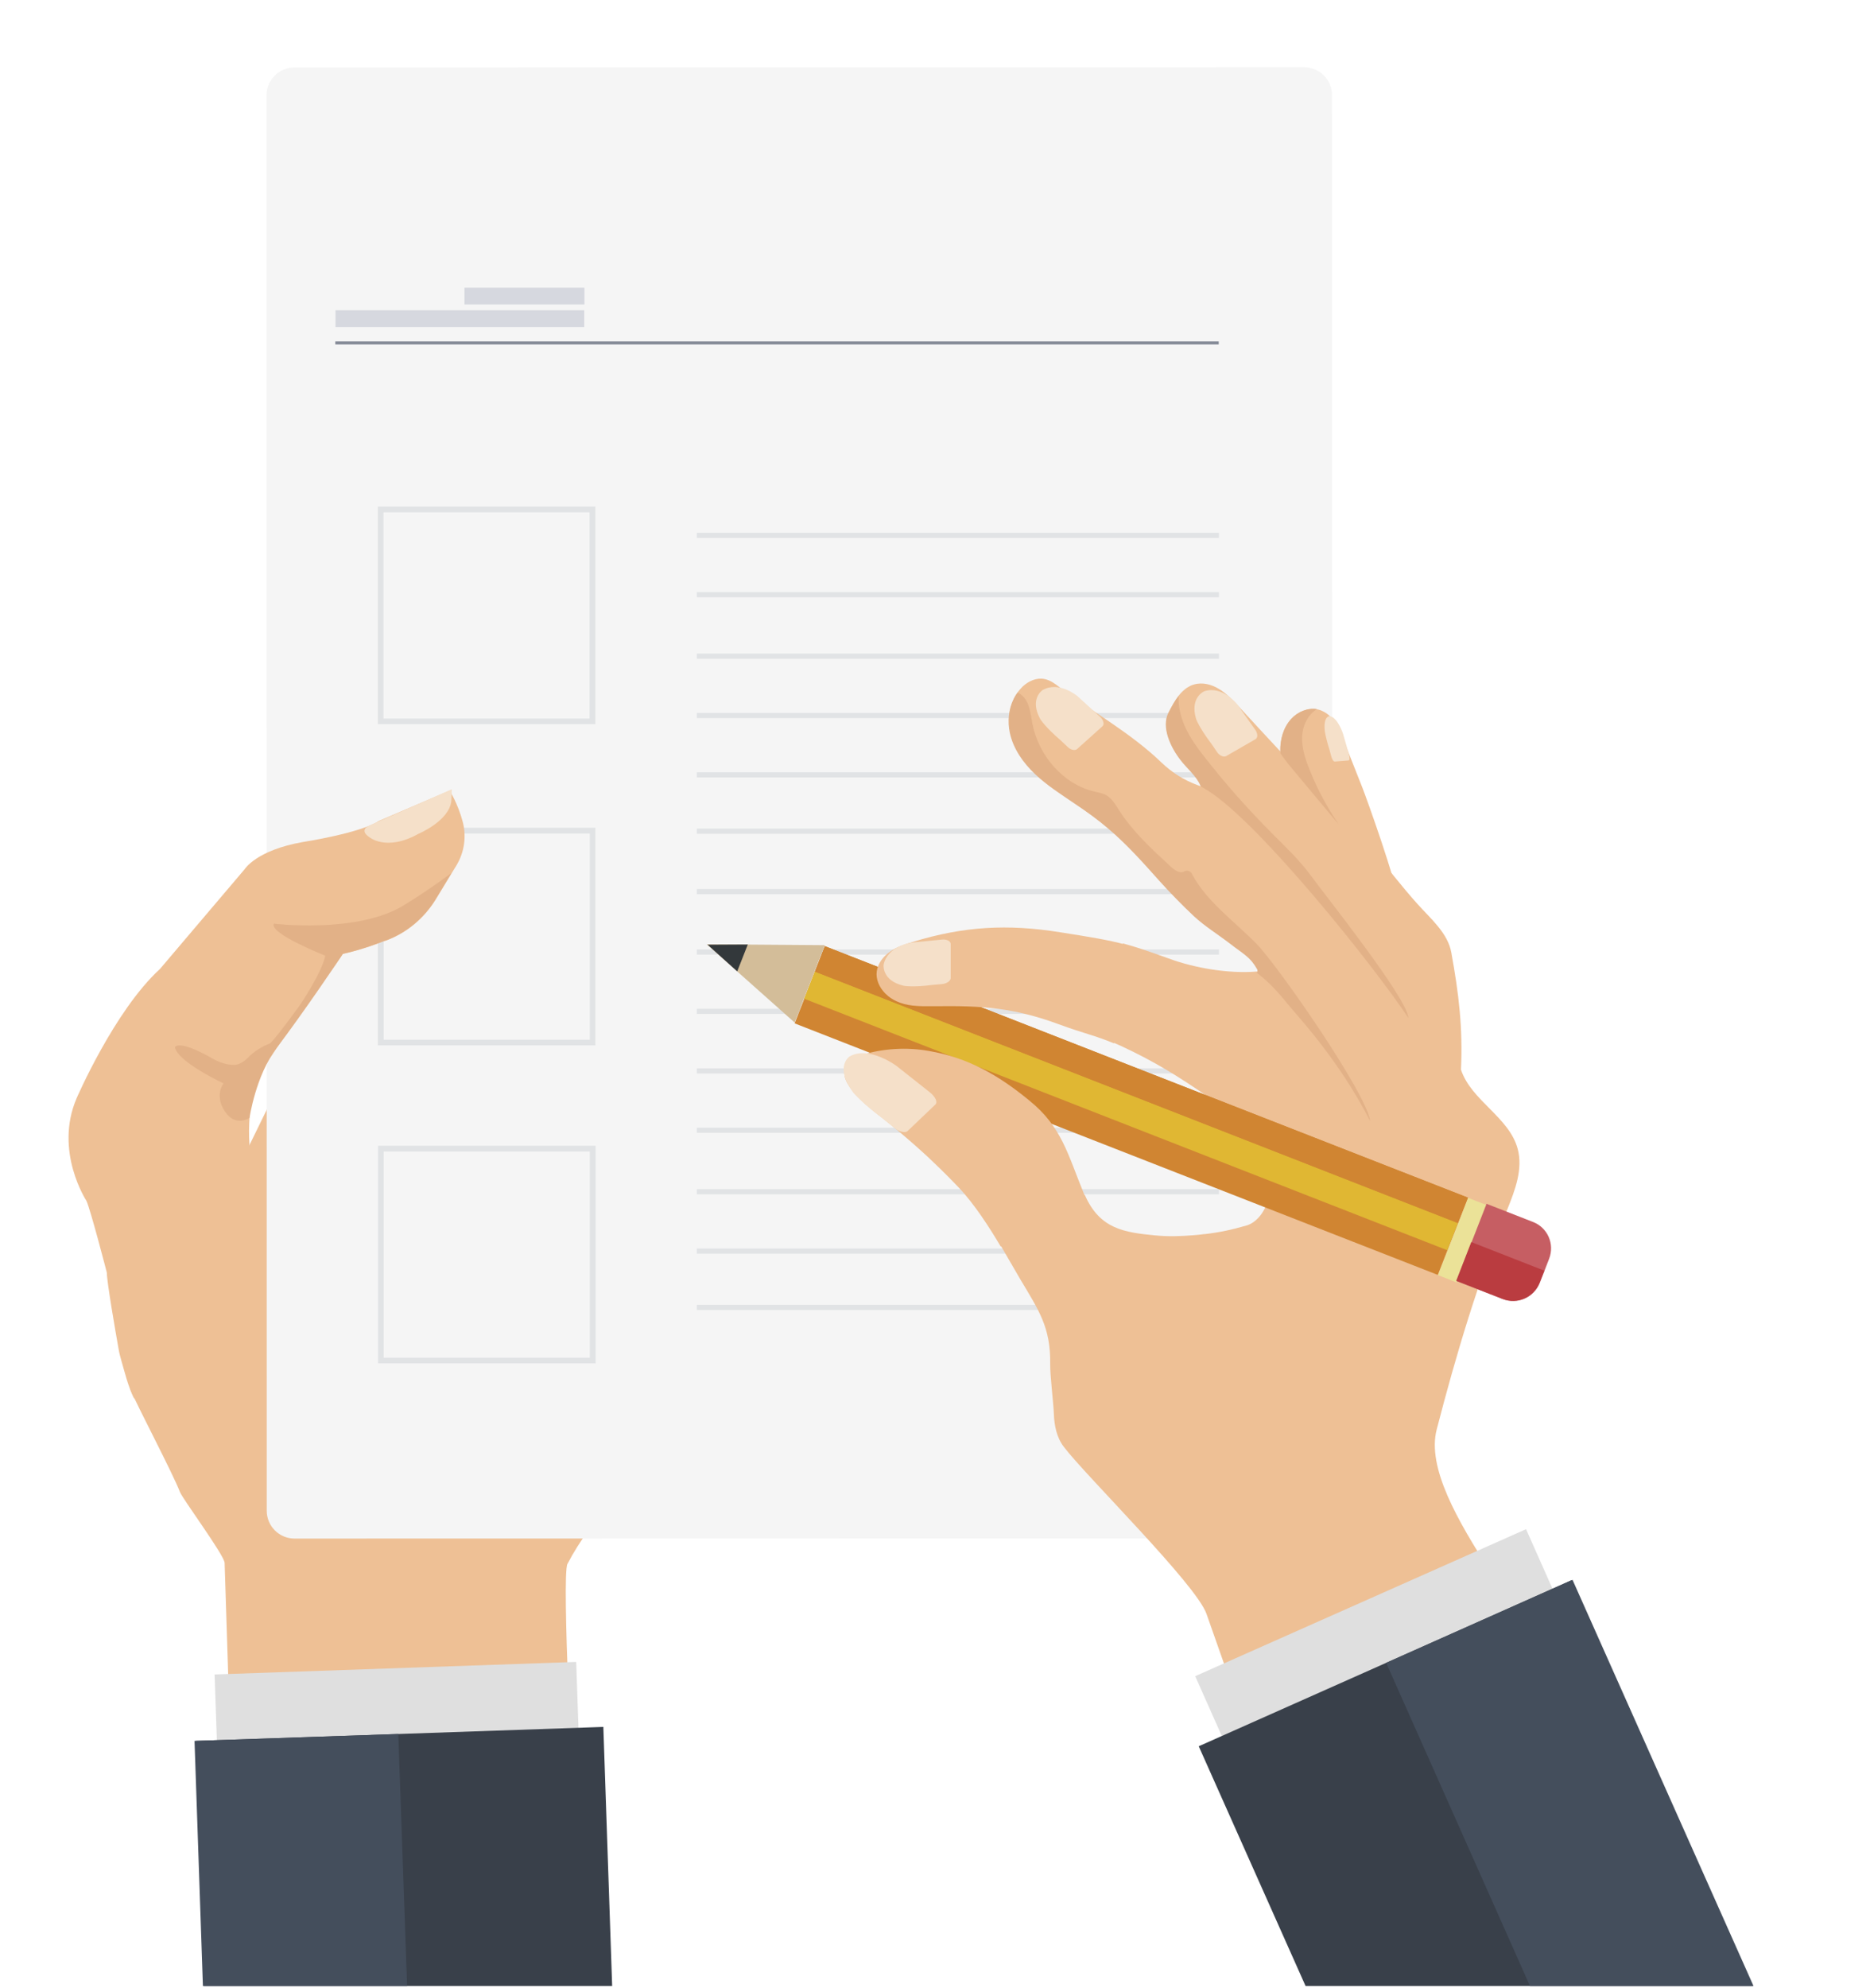 <?xml version="1.0" encoding="utf-8"?>
<!-- Generator: Adobe Illustrator 22.1.0, SVG Export Plug-In . SVG Version: 6.00 Build 0)  -->
<svg version="1.1" id="Capa_3" xmlns="http://www.w3.org/2000/svg" xmlns:xlink="http://www.w3.org/1999/xlink" x="0px" y="0px"
	 viewBox="0 0 870 924.5" style="enable-background:new 0 0 870 924.5;" xml:space="preserve">
<style type="text/css">
	.st0{fill:#EEC095;}
	.st1{fill:#F5F5F5;}
	.st2{fill:#E1E3E5;}
	.st3{fill:#838996;}
	.st4{fill:#D6D8DF;}
	.st5{fill:#E2B187;}
	.st6{fill:#F5E0C9;}
	.st7{fill:#DFDFDF;}
	.st8{fill:#39404A;}
	.st9{fill:#444E5C;}
	.st10{fill:#D08532;}
	.st11{fill:#E0B733;}
	.st12{fill:#EBE298;}
	.st13{fill:#C65E63;}
	.st14{fill:#BA3C40;}
	.st15{fill:#D3BD99;}
	.st16{fill:#33383B;}
</style>
<path class="st0" d="M411.8,509.7c0,0.8-0.1,1.6-0.1,2.4c-0.1,1.9-0.3,3.8-0.9,6.3c0,0-3.6,15.8-10.7,21.2c0,0-10.4,13.7-14.5,17.6
	c-0.1,0.1-0.2,0.2-0.3,0.3c-0.1,0.1-0.2,0.2-0.3,0.2c0,0-0.1,0.1-0.1,0.1c0,0-0.1,0-0.1,0.1c0,0-0.1,0-0.1,0.1
	c-3.4,2.4-13.6,22.8-13.6,22.8l-41.9,73.9c0,0-7.8,19.1-39.2,41c0,0,0,0,0,0c0,0,0,0,0,0c0,0,0,0,0,0c-0.5,0.4-13.9,8.7-26,31.7
	c-2.8,5.4,2.9,113.1,2.9,113.1L104.6,873l2-80.4l-2.1-65.7c-0.1-3.5-19.6-29.8-20.8-33c-3.4-8.8-18.9-38.1-23.1-47.7L134.9,494
	c0.9-0.8,1.8-1.6,2.6-2.5l13.1-0.9l38.3-58.5l6.8-10.4h0l18.1-27.7L345,241.6c3.7-5.6,9.9-9.1,16.5-9.1c5.2,0,14,1.5,18.2,8.8
	c3.5,6.2,4.3,13.5,2.3,20.2c-2.1,7.2-11.5,19-22.6,38.6l-68.1,86.6l26.3,41.8l-94.8,132.2l99.8-124.3l30.8,49.1l-24.6,31.7
	l-59.7,73.3l-1.9,5.3c0.7-0.9,85.7-104.8,98.6-108.1c0,0,3.3-3,8.9-5.2c16.3-6.4,34.5,4,36.8,21.4
	C411.8,505.6,411.9,508,411.8,509.7z"/>
<path class="st1" d="M606.9,715.5L137,715.6c-7.1,0-12.9-5.8-12.9-12.9L124,44.3c0-7.1,5.8-12.9,12.9-12.9l469.9-0.1
	c7.1,0,12.9,5.8,12.9,12.9l0.1,658.4C619.7,709.7,614,715.5,606.9,715.5z"/>
<path class="st2" d="M277.1,634.1l-101.2,0l0-101.2l101.2,0L277.1,634.1z M178.5,631.5l95.9,0l0-95.9l-95.9,0L178.5,631.5z"/>
<path class="st2" d="M277,336.8l-101.2,0l0-101.2l101.2,0L277,336.8z M178.4,334.2l95.9,0l0-95.9l-95.9,0L178.4,334.2z"/>
<path class="st2" d="M277,486.2l-101.2,0l0-101.2l101.2,0L277,486.2z M178.5,483.6l95.9,0l0-95.9l-95.9,0L178.5,483.6z"/>
<rect x="156" y="158.8" class="st3" width="411" height="1.4"/>
<rect x="156.1" y="144.3" class="st4" width="115.7" height="7.8"/>
<rect x="216.1" y="133.8" class="st4" width="55.8" height="7.8"/>
<rect x="324.2" y="247.8" class="st2" width="242.9" height="2.4"/>
<rect x="324.2" y="275.4" class="st2" width="242.9" height="2.4"/>
<rect x="324.2" y="304" class="st2" width="242.9" height="2.4"/>
<rect x="324.2" y="331.6" class="st2" width="242.9" height="2.4"/>
<rect x="324.2" y="359.2" class="st2" width="242.9" height="2.4"/>
<rect x="324.2" y="385.4" class="st2" width="242.9" height="2.4"/>
<rect x="324.2" y="413.5" class="st2" width="242.9" height="2.4"/>
<rect x="324.2" y="441.6" class="st2" width="242.9" height="2.4"/>
<rect x="324.2" y="469.2" class="st2" width="242.9" height="2.4"/>
<rect x="324.2" y="496.9" class="st2" width="242.9" height="2.4"/>
<rect x="324.2" y="524.5" class="st2" width="242.9" height="2.4"/>
<rect x="324.2" y="553.1" class="st2" width="242.9" height="2.4"/>
<rect x="324.2" y="580.7" class="st2" width="242.9" height="2.4"/>
<rect x="324.2" y="606.9" class="st2" width="242.9" height="2.4"/>
<path class="st0" d="M611.3,434.5c-0.5-1.6-0.1-3.3,0.2-4.9c2.1-10.9,0.6-22.2-2.3-32.9c-2.8-10.7-7-21-10.4-31.5
	c-1.5-4.8-2.9-9.7-3.2-14.7c0-0.4,0-0.7,0-1.1c-0.1-5.4,1.4-11,5.1-15c3-3.3,7.7-5.2,11.9-4.5c0.9,0.1,1.8,0.4,2.6,0.8
	c5.2,2.3,7.7,8,9.8,13.3c2.9,7.3,5.8,14.6,8.7,22c1.9,4.7,16.6,45.8,16.1,51c-0.5,5-21.8,7.1-23.5,11.8c-4.6,12.4-2.4-5.5-9.3,5.8
	c-0.5,0.9-1.1,1.8-2.1,2.2C613.4,437.4,611.8,436,611.3,434.5z"/>
<path class="st0" d="M745.2,839.2c-35.5,2.4-42.1,19.9-76.6,30c-7.9,2.3-44.6,15.3-52.2,18.2c-0.3-2-26.3-55.8-30.2-64.9
	c-3-7-1.1-2.2-3.3-9.6c-2.5-8.3-18.7-54.1-21.6-62.3c-4.8-13.7-56.1-64.1-66.4-77.7c-3.3-4.3-4.4-9.9-4.6-15.3
	c-0.2-5.4-1.8-17.8-1.7-23.2c0.2-17.2-5.3-24.9-14.1-39.7c-3.5-5.9-6.8-11.8-10.2-17.6l40.4-21.3c7,15.9,18.4,17.4,32.8,18.8
	c6,0.6,12,0.4,17.9-0.1c1.6-0.1,3.2-0.3,4.8-0.5c0.1,0,0.2,0,0.3,0c6.9-0.8,12.5-2,19.4-4c4.7-1.3,8.8-6.7,9.7-11.5
	c0-0.1,0-0.2,0-0.2c0-0.2,0-0.3,0.1-0.5c0.4-3.4-0.6-6.8-1.7-10.1c-1.1-3.3-2.1-6.5-3.2-9.8c0,0,0,0,0-0.1c-0.2-0.5-0.3-1.1-0.5-1.6
	c-3.5-10.6-11.4-18.6-20.7-25c-15.6-10.7-25.8-17.1-41.8-24.6c-1.5-0.7-2.9-1.3-4.3-1.9l4.9-45.9c5.7,1.5,11.9,3.6,21.3,7
	c12.2,4.5,27.8,7.1,40.7,6.1c0.2,0,0.5,0,0.7-0.1c-0.1-0.5,0-1-0.2-1.4c-3.2-5.6-5.7-6.5-12.7-11.9c-5.6-4.2-11.5-7.9-16.6-12.7
	c-5.4-5.1-11.2-11-16.2-16.6c-7.5-8.4-15-16.8-23.6-24.1c-4.9-4.2-10.2-8-15.6-11.6c-6.3-4.3-12.8-8.4-18.4-13.7
	c-5.6-5.3-10.2-11.8-11.8-19.3c-1.1-5.2-0.6-10.8,1.7-15.5c0.5-1.1,1.2-2.2,1.9-3.2c0.7-0.9,1.4-1.7,2.2-2.5c2.7-2.5,6.4-4.2,10-3.5
	c2.7,0.5,4.9,2.1,7.1,3.8c15.8,11.8,33.3,21.4,47.5,35.1c4.8,4.6,10.5,8.2,16.8,10.5c0.5,0.2,1.1,0.4,1.6,0.6c0-0.1-0.1-0.3-0.1-0.4
	c-1.9-4.8-6.3-8.1-9.4-12.2c-4.6-5.9-9-15.2-5.6-21.9c1.4-2.7,2.9-5.6,4.8-7.9c1.1-1.4,2.3-2.5,3.7-3.5c1-0.6,2-1.2,3.2-1.5
	c3.9-1.2,8.3-0.1,11.8,2.1c3.5,2.1,6.4,5.2,9.2,8.2c13,14,26.4,29,40.3,42.1c15.9,14.9,28.2,33.4,42.8,49.7
	c6.1,6.8,14.1,13.5,15.7,22.5c3.5,19.2,5.4,35,4.5,54.5c4.8,14.5,22.5,22.1,26.4,36.9c2.5,9.3-1.2,19.1-4.8,28
	c-13.7,33.6-23.8,67.4-32.9,102.5c-9.1,35.1,56,98.2,62.5,133.9C733.2,812,738.8,828.9,745.2,839.2z"/>
<path class="st5" d="M655.2,473.4c-15.9-23.9-69-90.5-93.3-105.7c-1.1-0.7-2.2-1.3-3.3-2c-1.9-4.8-6.3-8.1-9.4-12.2
	c-4.6-5.9-9-15.2-5.6-21.9c1.4-2.7,2.9-5.6,4.8-7.9c-0.4,4.6,0.9,9.4,2.6,13.6c2.5,5.8,6.3,10.9,10.2,15.8
	c9.6,12.2,19.9,23.8,30.9,34.8c6.2,6.2,12.6,12.3,17.8,19.4C614.9,414.3,655.1,464.6,655.2,473.4z"/>
<path class="st5" d="M637.5,521.5c-15-29.3-34.5-49.6-38.4-54.5c-4.4-5.5-9.1-10.6-14.7-14.8c0.2,0,0.5,0,0.7-0.1
	c-0.1-0.5,0-1-0.3-1.4c-3.2-5.6-5.7-6.5-12.7-11.9c-5.6-4.3-11.5-7.9-16.7-12.7c-5.4-5.1-11.2-11-16.2-16.6
	c-7.5-8.4-15-16.8-23.6-24.1c-4.9-4.2-10.2-8-15.6-11.6c-6.3-4.3-12.8-8.4-18.4-13.7c-5.6-5.3-10.2-11.8-11.8-19.3
	c-1.1-5.2-0.6-10.8,1.7-15.5c0.5-1.1,1.2-2.2,1.9-3.2c1.6,0.7,3,2,3.9,3.5c2,3.3,2.3,7.2,3,11c2.9,14.8,14.3,28.2,29,31.6
	c1.7,0.4,3.5,0.7,5.1,1.5c2.8,1.5,4.5,4.4,6.2,7.1c6.4,10,15.2,18.1,23.9,26.1c1.4,1.3,3.1,2.7,5,2.8c0.5,0,1.1-0.1,1.5-0.4
	c1.3-0.7,2.8-0.2,3.5,1.1c6.8,12.9,19.7,22,30.1,32.6C594.8,449.5,635.8,508.5,637.5,521.5z"/>
<path class="st5" d="M622.8,383.4c-6.6-7.9-13.3-15.8-19.9-23.8c-2.5-2.9-5-6-7.2-9.2c0-0.4,0-0.7,0-1.1c-0.1-5.4,1.4-11,5.1-15
	c3-3.3,7.7-5.2,11.9-4.5c-3.7,2.3-6.1,6.5-6.7,10.8c-0.9,6,1.1,12.1,3.4,17.7C613,367.3,617.5,375.6,622.8,383.4z"/>
<path class="st6" d="M501.1,348.4l11.8-10.6c1-0.9,0.5-2.9-1.1-4.4l-10.5-9.6c0,0-8.6-7.3-16.3-2.8c0,0-6.2,4.1-1,13.5
	c0,0,2.3,3.7,9.2,9.6l3.3,3.1C498,348.8,500.1,349.3,501.1,348.4z"/>
<path class="st6" d="M570.4,351.7l13.7-7.9c1.2-0.7,1.1-2.7-0.2-4.5l-8.2-11.6c0,0-6.9-9-15.4-6.2c0,0-6.9,2.8-3.8,13
	c0,0,1.5,4.1,7,11.3l2.6,3.8C567.2,351.4,569.2,352.3,570.4,351.7z"/>
<path class="st6" d="M621,354.2l6.4-0.5c0.5,0,0.6-1.3,0.2-2.8l-2.7-9.4c0,0-2.3-7.5-6.1-8.4c0,0-3.1-0.5-2.5,6.6
	c0,0,0.3,2.9,2.2,8.9l0.8,3C619.7,353.1,620.4,354.3,621,354.2z"/>
<rect x="622.4" y="676.6" transform="matrix(-0.406 -0.914 0.914 -0.406 204.068 1654.073)" class="st7" width="33.8" height="168.4"/>
<polygon class="st8" points="815.5,923.7 607.4,923.7 557.7,812.2 644.9,773.4 731.1,735 "/>
<polygon class="st9" points="815.8,923.7 711.8,923.7 644.9,773.4 731.1,735 731.6,734.8 "/>
<rect x="167.9" y="708.5" transform="matrix(-3.463857e-02 -0.999 0.999 -3.463857e-02 -600.97 1004.85)" class="st7" width="33.8" height="168.4"/>
<polygon class="st8" points="284.8,923.7 94.8,923.7 91.1,809.7 185.3,806.5 280.7,803.2 "/>
<polygon class="st9" points="189.4,923.7 94.4,923.7 90.5,809.7 91.1,809.7 185.3,806.5 "/>
<rect x="507.1" y="355.4" transform="matrix(0.364 -0.931 0.931 0.364 -145.762 818.723)" class="st10" width="38.6" height="321.4"/>
<rect x="519.5" y="355.5" transform="matrix(0.364 -0.931 0.931 0.364 -145.957 818.759)" class="st11" width="13.6" height="321.4"/>
<rect x="524.7" y="343.3" transform="matrix(0.364 -0.931 0.931 0.364 -131.525 815.424)" class="st10" width="12.7" height="321.4"/>
<rect x="661" y="571.6" transform="matrix(0.364 -0.931 0.931 0.364 -103.762 1000.401)" class="st12" width="38.6" height="9.2"/>
<path class="st13" d="M720.7,585.5l-4.3,11.1c-2.7,6.9-10.4,10.3-17.3,7.6l-21.5-8.4l14-35.9l21.5,8.4
	C720,570.9,723.4,578.6,720.7,585.5z"/>
<path class="st14" d="M718.5,591l-2.2,5.5c-2.7,6.9-10.4,10.3-17.3,7.6l-21.5-8.4l7-18L718.5,591z"/>
<polygon class="st15" points="369.7,475.6 328.8,439.2 383.7,439.6 "/>
<polygon class="st16" points="343.1,451.5 347.9,439.3 329.2,439.4 343,451.8 "/>
<path class="st0" d="M505.3,557.6l-39.7,22.2c-5.2-8.8-12.3-19.8-19.4-27.3c-3.9-4.1-7.8-8-11.9-11.9c-1.6-1.5-3.1-3-4.7-4.4
	c-4.4-4-8.9-7.9-13.5-11.7c-1.7-1.4-3.5-2.8-5.2-4.2c-5.6-4.4-11.4-8.8-15.5-14.6c-1.5-2.2-2.9-4.8-2.5-7.5c0.5-3.8,4.3-6.3,8-7.5
	c9.8-3.1,21.1-3.7,31.2-1.9c18.2,3.1,32.5,11.3,46.7,23C494,524,496.8,537,504.2,555C504.3,555.4,505.2,557.3,505.3,557.6z"/>
<path class="st6" d="M422.2,526.1l13-12.4c1.1-1.1,0-3.5-2.4-5.5L417,495.7c0,0-12.8-9.5-21.8-4.3c0,0-7.1,4.8,1.7,16.7
	c0,0,3.8,4.7,14,12.3l5,4C418.2,526.4,421.1,527.1,422.2,526.1z"/>
<path class="st0" d="M523.5,439.3l-5.2,46c-8.8-3.7-14-4.6-25.7-8.9c-20.9-7.7-35.6-8.7-57.9-8.4c-3.3,0-6.7,0.1-10.1-0.3
	c-2.6-0.3-5.1-0.9-7.5-2c-1.8-0.8-3.6-2-5-3.4c-0.1-0.1-0.3-0.3-0.4-0.4c-2.6-2.7-4.3-6.4-3.8-10.1c0.5-3.8,3.1-7,6.2-9.2
	c3.1-2.2,6.8-3.4,10.5-4.5c23.8-7.3,44.2-8.4,68.6-4.5C507.1,435.8,515.3,437.1,523.5,439.3z"/>
<path class="st6" d="M442.3,454.9l0-15.8c0-1.4-1.8-2.3-4-2.1l-14.2,1.4c0,0-11.2,1.5-13,10.3c0,0-1,7.4,9.4,9.8
	c0,0,4.3,0.8,13.3-0.4l4.5-0.4C440.5,457.5,442.3,456.2,442.3,454.9z"/>
<path class="st0" d="M115.9,529c-0.3-7.8,1.2-20.8,1.2-20.8s2.3-7.2,11.6-20.7c10.3-15.1,30.3-42.8,30.8-43.8l0,0
	c10-2.2,19-5.9,19-5.9c0.2-0.1,0.5-0.2,0.7-0.2c0.3-0.1,0.6-0.2,0.9-0.3c9.4-3.6,17.3-10.3,22.6-18.9l7.4-12.2l2.2-3.6
	c3.7-6.1,4.8-13.4,3-20.3c-2.2-8.4-6.1-14.6-6.1-14.6l-32.9,14.1c-8.6,5.7-35.2,9.8-35.2,9.8c-21.9,3.8-27.3,12.7-27.3,12.7
	l-39.4,46.4c-21.2,19.4-38.8,60.2-38.8,60.2c-10.5,24.6,4.6,47.6,4.6,47.6c1.9,4,9.5,33.4,9.5,33.4c0,4.2,4,27.3,5.5,35.7
	c0.3,1.8,0.8,3.6,1.3,5.4c1.4,4.7,3,11.7,5.9,17.5l54.4-108.3C116.5,542.4,115.9,529.3,115.9,529z"/>
<path class="st6" d="M171.7,384c0,0-4.7,2-0.1,5.2c0,0,7.9,7.1,23.1-1.4c0,0,14.4-6,15.3-15.4l0.2-5.3L171.7,384z"/>
<path class="st5" d="M210,406.1l-7.4,12.2c-5.3,8.6-13.2,15.3-22.6,18.9c-0.3,0.1-0.5,0.2-0.8,0.3c-0.2,0.1-0.5,0.2-0.7,0.2
	c0,0-9,3.7-19,5.9l0,0c-0.5,1-18.6,27.8-30.8,43.8c-9.8,13-12.6,32.5-12.6,32.5s-6.5,4.6-11.5-3c-5-7.6-0.6-13-0.6-13
	s-21.4-10-22.6-16.8c0,0,1.2-3.9,16.7,4.8c0,0,5.2,3.4,10.6,3.4c0,0,2.9,0.4,6.6-3.3c1.6-1.7,3.4-3.1,5.4-4.3
	c1.5-0.9,3.3-1.8,4.9-2.4c0,0,1.7-1,14-17.9c0,0,10.4-15.4,11.7-22.9c0,0-26.3-10.4-23.9-14.9c0,0,36.6,4.5,58.5-7.4
	C186,422.2,196,416.4,210,406.1z"/>
</svg>
